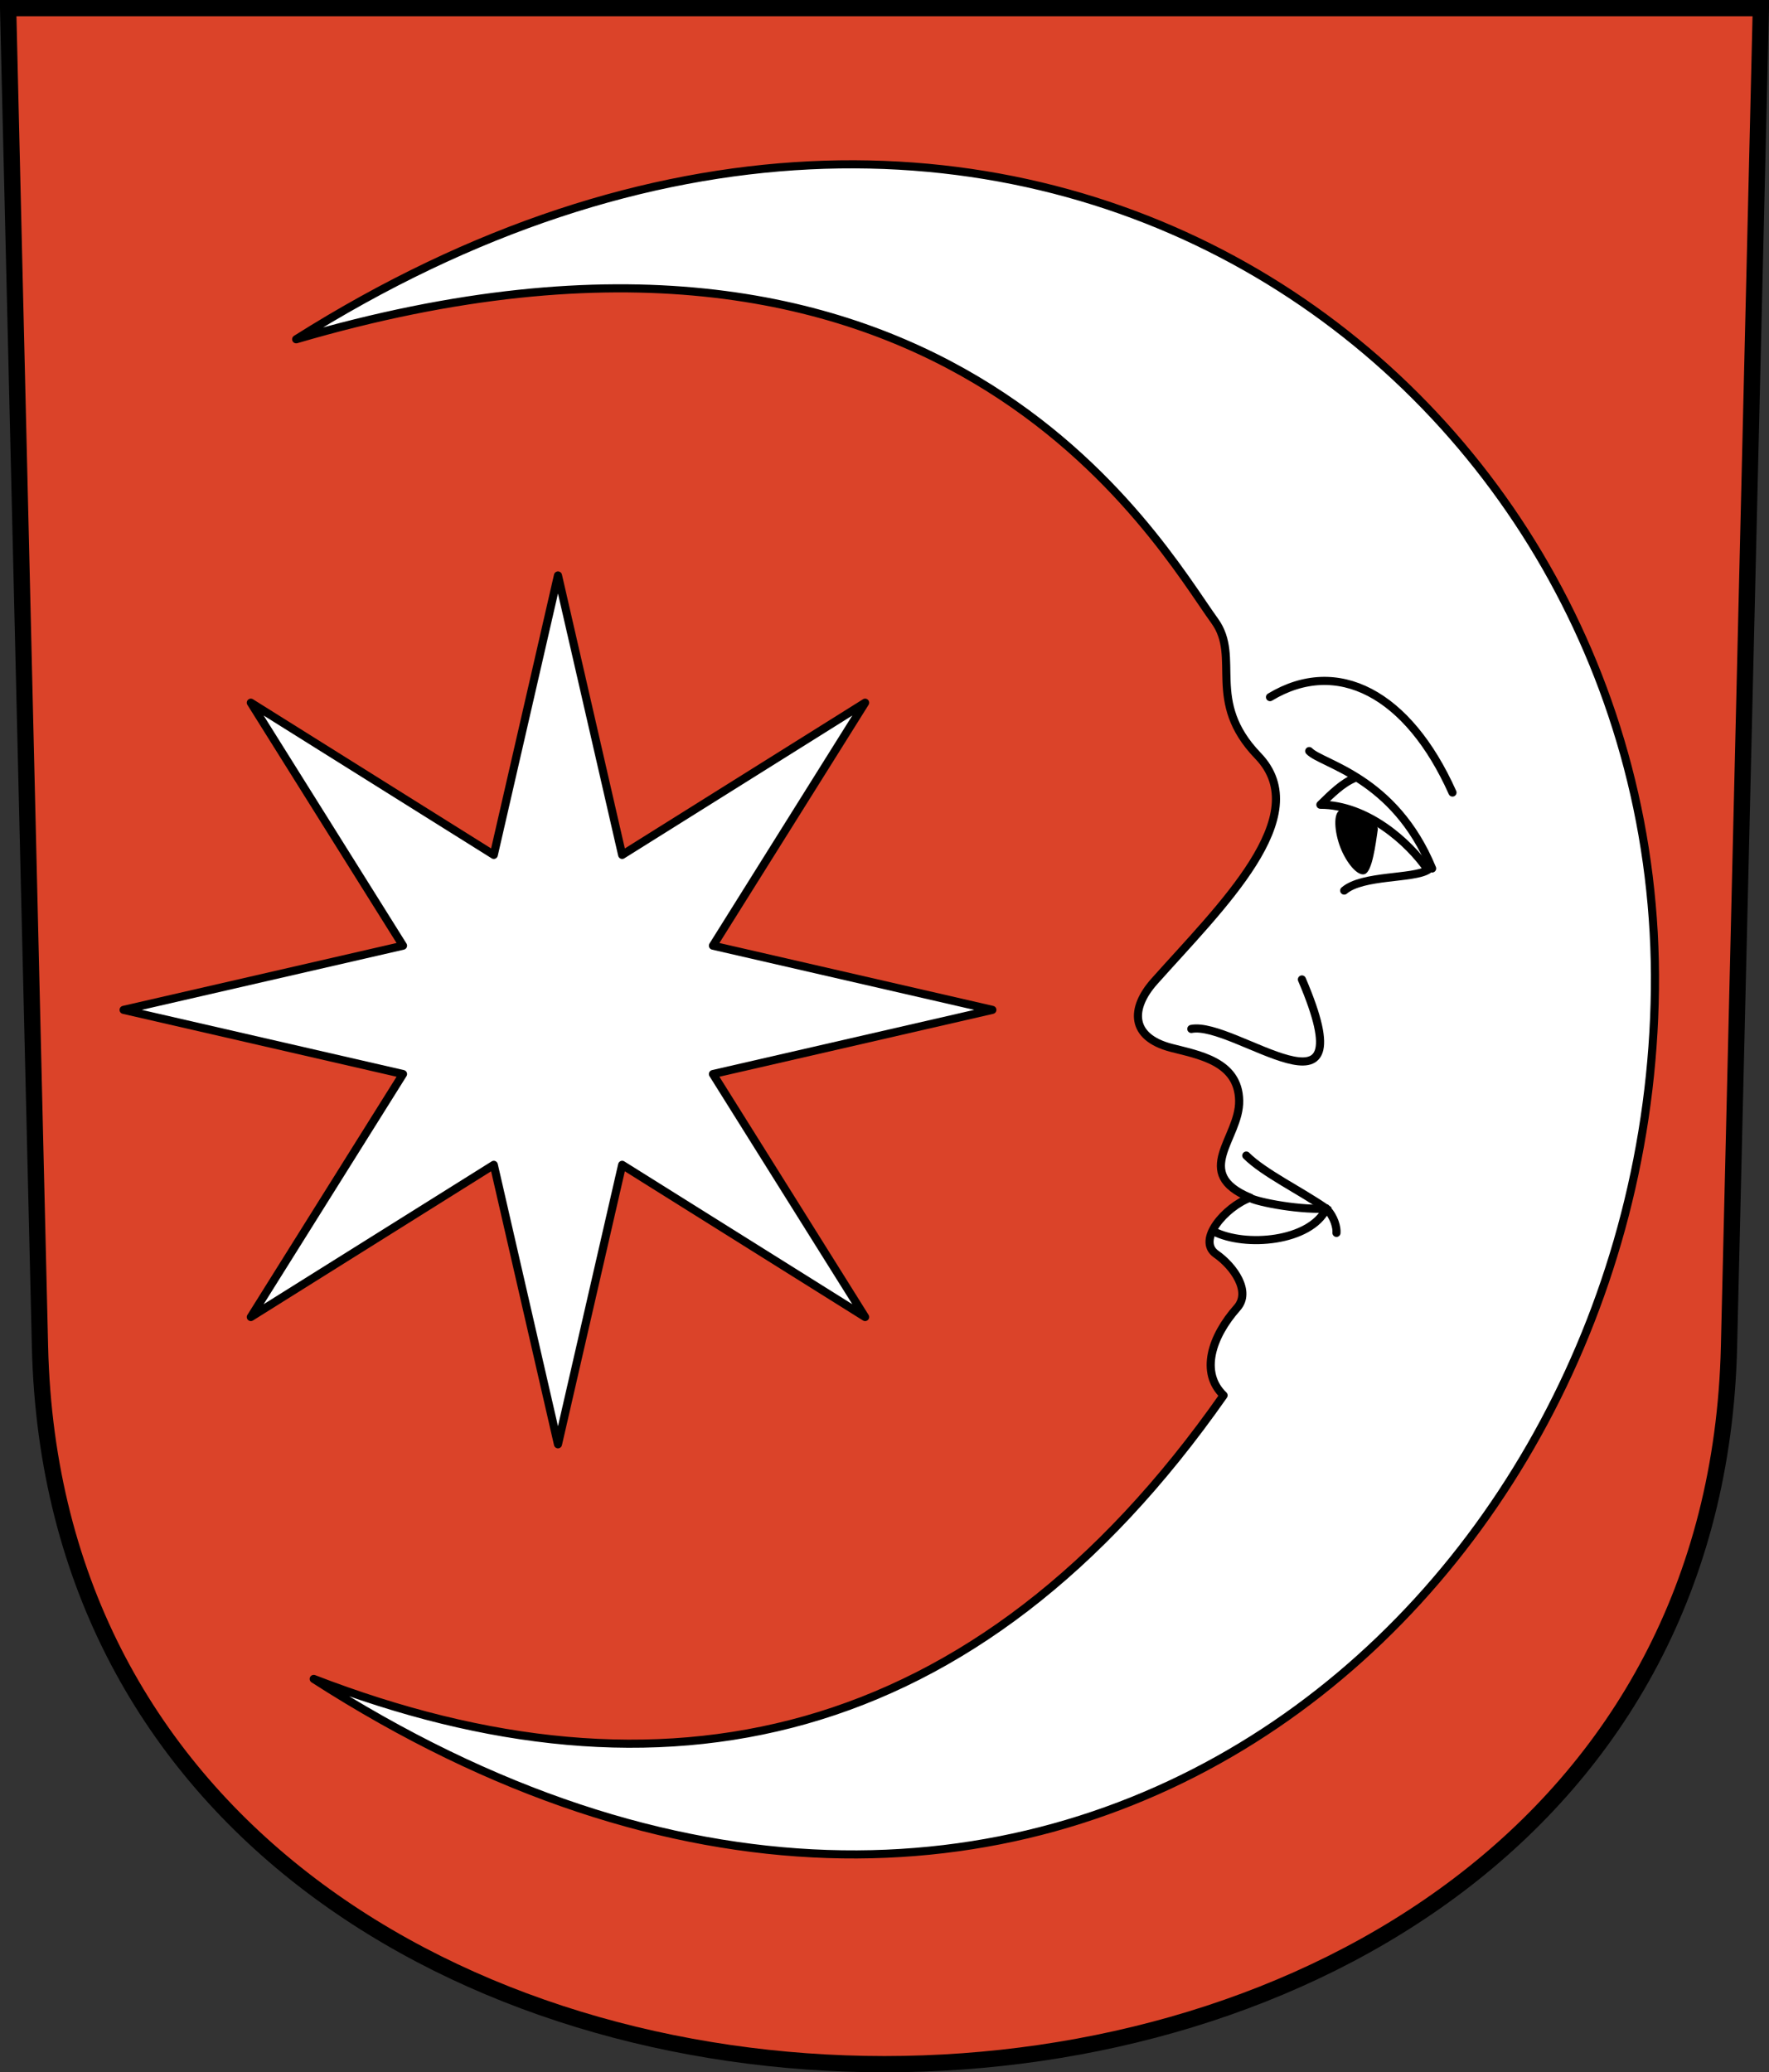 <?xml version="1.0" encoding="UTF-8"?>
<!-- Created with Inkscape (http://www.inkscape.org/) -->
<svg id="a" width="217.58" height="254.86" version="1.0" xmlns="http://www.w3.org/2000/svg">
 <rect width="100%" height="100%" fill="#333333" stroke="none"/>
 <path d="m1 1 3.92 164.66c2.8 117.61 204.94 117.61 207.74 0l3.92-164.66z" fill="#db4329" stroke="#000" stroke-width="2"/>
 <path d="m36.433 41.727c79.379-23.29 106.09 25.156 112.96 34.626 3.298 4.545-1.166 9.855 5.337 16.605 7.127 7.397-4.563 18.546-12.748 27.735-2.946 3.307-2.991 6.839 2.037 8.166 3.288 0.868 8.299 1.617 8.394 6.494 0.088 4.634-5.91 8.909 1.343 11.95-3.065 1.132-6.61 5.24-4.179 6.933 2.185 1.521 4.34 4.621 2.581 6.606-3.126 3.527-4.59 7.959-1.661 10.771-30.471 43.516-69.366 51.325-111.91 34.875 88.943 57.199 164.06-9.076 164.96-84.812 0.893-75.307-79.678-135.16-167.12-79.95z" fill="#fff" stroke="#000" stroke-linejoin="round" stroke-width=".999"/>
 <path d="m178.65 97.472c-5.452-12.184-14.184-16.723-22.443-11.734" fill="none" stroke="#000" stroke-linecap="round" stroke-width=".999"/>
 <path d="m165.33 109.53c2.276-1.941 8.454-1.415 10.291-2.542-2.33-3.402-7.491-8.022-13.218-8.015 1.352-1.314 2.688-2.674 4.268-3.304" fill="none" stroke="#000" stroke-linecap="round" stroke-linejoin="round" stroke-width=".999"/>
 <path d="m160.13 120.46c8.17 19.08-8.306 5.041-13.602 6.086" fill="none" stroke="#000" stroke-linecap="round" stroke-width="1px"/>
 <path d="m153.29 142.12c2.14 2.144 6.639 4.304 9.847 6.533-1.985 4.084-9.977 4.782-13.855 2.797" fill="none" stroke="#000" stroke-linecap="round" stroke-width=".999"/>
 <path d="m164.38 151.63c0.059-0.617-0.237-1.942-1.239-2.979-4.052 0.172-9.147-1.005-9.382-1.348" color="#000000" fill="none" stroke="#000" stroke-linecap="round" stroke-width="1px"/>
 <path d="m167.87 107.5c-0.908 0.324-2.311-1.448-3.023-3.304-0.712-1.855-0.906-4.241 2e-3 -4.564 0.908-0.324 4.785 1.23 4.61 2.422-0.27 1.837-0.681 5.122-1.589 5.446z" color="#000000"/>
 <path d="m161.03 92.372c1.523 1.62 10.46 3.134 15.115 14.439" color="#000000" fill="none" stroke="#000" stroke-linecap="round" stroke-width=".999"/>
 <path d="m68.629 70.774 7.894 34.368 29.884-18.719-18.719 29.884 34.368 7.894-34.368 7.894 18.719 29.884-29.884-18.719-7.894 34.368-7.894-34.368-29.884 18.719 18.719-29.884-34.368-7.894 34.368-7.894-18.719-29.884 29.884 18.719z" fill="#fff" stroke="#000" stroke-linejoin="round" stroke-width=".998"/>
</svg>
